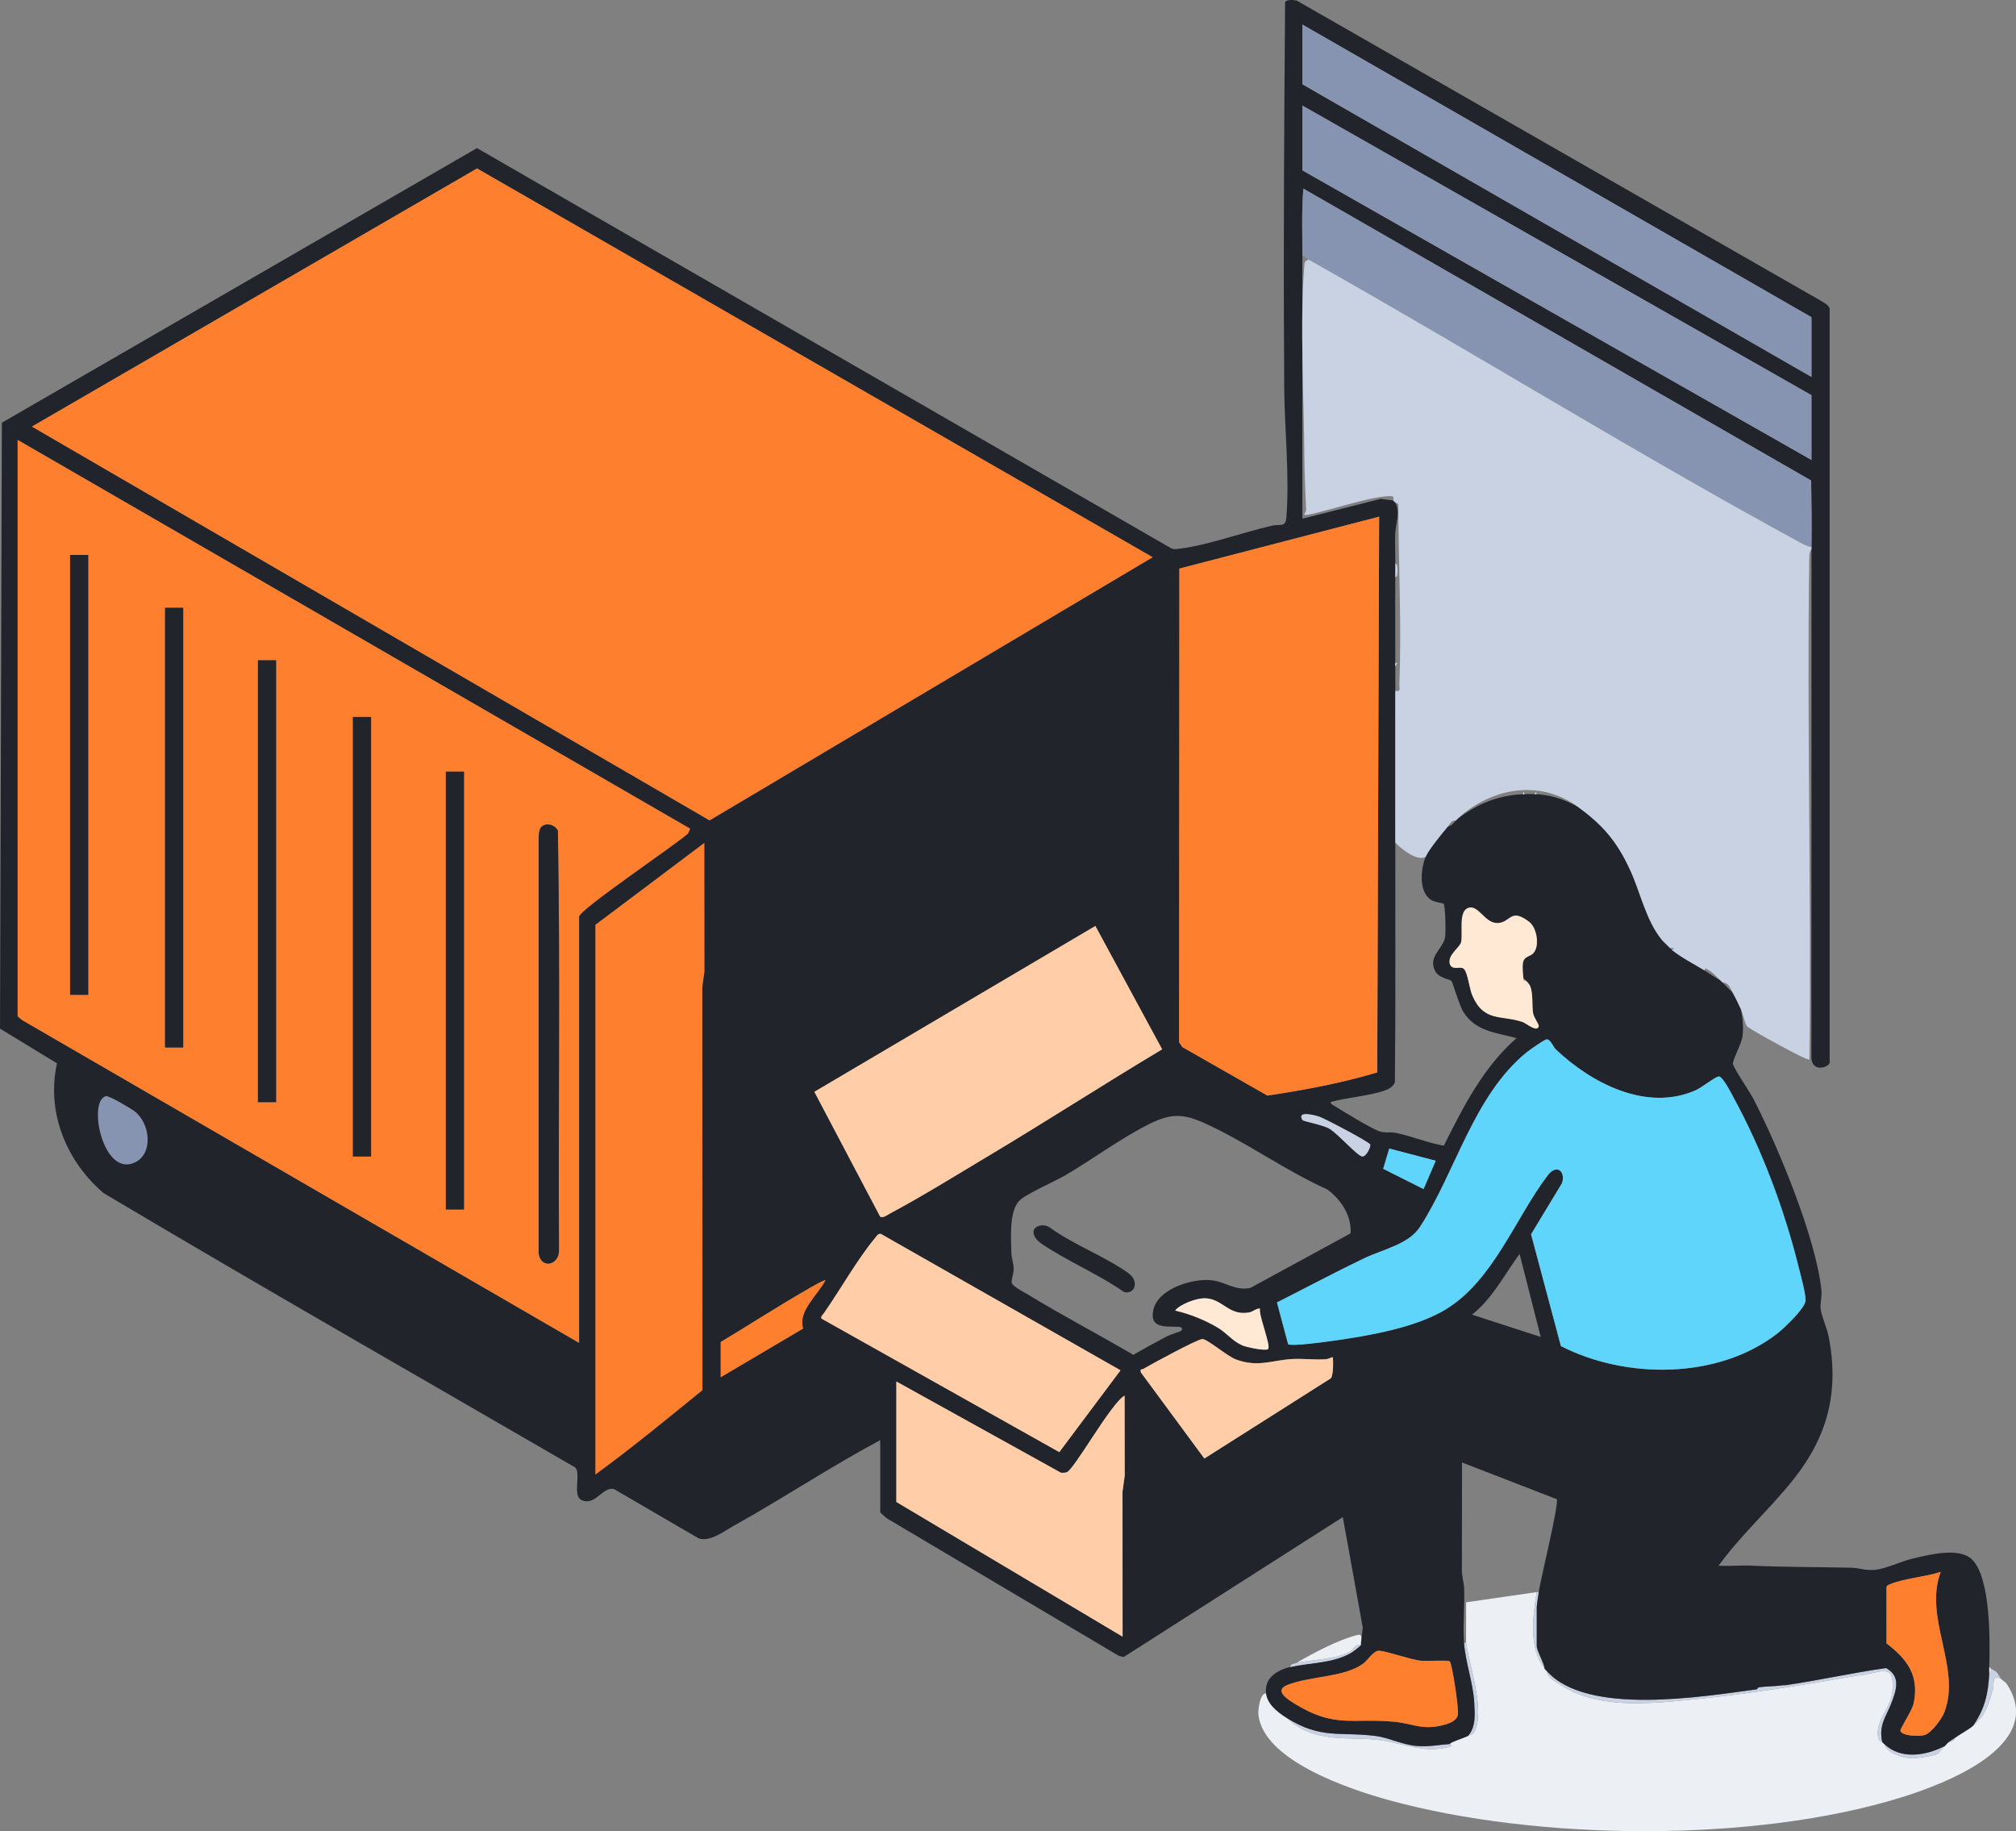 <svg width="272" height="247" viewBox="0 0 272 247" fill="none" xmlns="http://www.w3.org/2000/svg">
<rect x="0" y="0" width="272" height="247" fill="#808080" stroke="none"/>
<g clip-path="url(#clip0_8599_50863)">
<path d="M174.902 224.312C177.216 222.957 180.662 221.121 183.248 220.515C183.842 220.376 183.684 221.192 183.624 221.58C183.611 221.676 183.652 221.788 183.624 221.853C182.769 221.758 182.64 222.501 182.193 222.752C180.226 223.864 177.121 223.845 174.902 224.312Z" fill="#ECEFF3"/>
<path d="M207.335 214.751C206.809 218.179 206.207 222.198 208.426 225.132C208.497 225.227 208.614 225.309 208.698 225.405C208.783 226.293 209.701 226.725 210.355 227.159C215.439 230.535 222.152 229.833 227.917 229.284C235.382 228.571 243.3 227.287 250.597 226.012C253.451 225.842 255.773 223.848 255.31 228.276C255.083 230.429 252.826 232.385 253.451 234.521C253.554 234.876 253.876 234.876 253.947 234.966C254.018 235.057 254.132 235.158 254.219 235.24C254.576 236.499 256.77 237.127 257.896 237.168C258.632 237.196 260.723 236.862 261.366 236.595C261.54 236.524 262.08 235.789 262.396 235.513C262.562 235.368 262.669 235.18 262.941 234.966C263.342 234.966 263.645 234.813 263.759 234.42C264.522 233.857 265.509 233.371 266.212 232.781C267.929 231.341 268.218 230.005 268.875 227.937C269.082 227.287 268.657 225.686 270.028 226.498C270.192 226.697 270.527 226.793 270.802 227.219C276.133 235.469 262.331 240.632 256.61 242.416C236.775 248.604 207.401 248.322 187.381 242.812C182.26 241.403 170.338 237.491 169.779 231.202C169.733 230.68 169.975 228.388 170.815 228.41C171.011 229.899 172.365 230.942 173.54 231.688L174.663 232.612C178.4 235.122 182.279 234.204 186.195 234.712C189.322 235.117 192.374 236.674 195.896 235.507L195.621 235.24C195.596 235.021 197.591 234.409 198.074 234.147C198.368 233.986 198.698 234.005 198.886 233.666C200.442 230.866 198.248 224.698 197.801 221.581L197.812 216.128L207.341 214.751H207.335Z" fill="#ECEFF3"/>
<path d="M270.027 226.498C268.653 225.684 269.078 227.287 268.874 227.937C268.22 230.008 267.928 231.341 266.211 232.781C267.795 230.5 268.266 228.405 268.391 225.678L268.664 225.132C269.702 225.58 269.424 225.763 270.027 226.498Z" fill="#C8D2E3"/>
<path d="M240.861 227.318C245.393 226.667 249.934 225.629 254.475 225.001C256.481 226.118 255.854 227.992 255.168 229.773C254.481 231.555 253.464 232.653 253.944 234.967C253.873 234.876 253.551 234.876 253.448 234.521C252.826 232.388 255.08 230.432 255.307 228.276C255.773 223.851 253.448 225.842 250.594 226.012C243.297 227.288 235.379 228.571 227.914 229.284C222.149 229.834 215.436 230.536 210.353 227.159C209.698 226.725 208.78 226.293 208.695 225.405C214.108 231.475 229.617 228.853 237.042 227.864L237.315 227.591C238.331 227.454 239.574 227.462 240.585 227.318H240.858H240.861Z" fill="#C8D2E3"/>
<path d="M195.616 235.24L195.891 235.508C192.369 236.674 189.317 235.12 186.19 234.713C182.274 234.204 178.395 235.122 174.658 232.612L173.535 231.688C178.221 234.661 180.837 233.543 185.642 234.169C187.324 234.388 189.259 235.355 191.116 235.513C192.661 235.644 194.097 235.366 195.61 235.243L195.616 235.24Z" fill="#C8D2E3"/>
<path d="M197.796 221.581C198.246 224.7 200.44 230.869 198.881 233.666C198.693 234.005 198.36 233.986 198.069 234.147C199.148 232.948 198.987 231.158 198.9 229.629C198.745 226.954 197.712 224.22 197.523 221.581H197.796Z" fill="#C8D2E3"/>
<path d="M208.427 225.132C206.208 222.198 206.81 218.179 207.336 214.751H207.609C207.552 215.18 207.336 216.606 207.336 216.8V221.99C207.336 222.673 208.328 224.318 208.427 225.132Z" fill="#C8D2E3"/>
<path d="M254.215 235.24C256.455 237.379 259.816 236.835 262.392 235.513C262.076 235.792 261.536 236.524 261.361 236.595C260.715 236.862 258.628 237.196 257.892 237.168C256.769 237.127 254.572 236.496 254.215 235.24Z" fill="#C8D2E3"/>
<path d="M262.938 234.966C263.243 234.729 263.507 234.603 263.755 234.42C263.641 234.813 263.338 234.969 262.938 234.966Z" fill="#C8D2E3"/>
<path d="M240.862 227.318H240.59C240.8 227.288 240.849 227.318 240.862 227.318Z" fill="#8694B1"/>
<path d="M237.047 227.864C237.066 227.864 237.077 227.623 237.319 227.59L237.047 227.864Z" fill="#8694B1"/>
<path d="M155.548 75.158L95.736 110.669L4.277 57.535L64.361 22.699L155.548 75.158Z" fill="#FE7F2D"/>
<path d="M2.367 59.31L93.131 111.764L92.842 112.425C91.25 113.892 78.14 122.716 78.14 123.642V181.147L3.092 137.67C2.918 137.55 2.367 137.14 2.367 137.031V59.31ZM11.907 74.855H9.454V134.19H11.907V74.855ZM24.718 81.979H22.264V141.292H24.718V81.979ZM37.255 89.06H34.802V148.668H37.255V89.06ZM50.066 96.709H47.613V155.998H50.066V96.709ZM62.604 104.085H60.151V163.147H62.604V104.085ZM73.024 111.554C72.73 111.849 72.705 112.559 72.675 112.98V169.009C72.909 171.151 75.354 170.763 75.42 168.728C75.314 149.84 75.605 130.898 75.273 112.04C74.858 111.248 73.684 110.893 73.024 111.554Z" fill="#FE7F2D"/>
<path d="M80.319 124.738L95.035 113.674L95.049 131.032L94.751 133.193L94.77 187.518C90.014 191.383 85.277 195.298 80.316 198.907V124.738H80.319Z" fill="#FE7F2D"/>
<path d="M97.219 181.013C101.07 178.696 104.859 176.241 108.754 173.998C109.13 173.782 111.22 172.528 111.392 172.684C110.351 174.678 107.625 176.877 108.378 179.205L97.219 185.794V181.013Z" fill="#FE7F2D"/>
<path d="M14.275 147.854C14.714 147.739 17.633 149.488 18.159 149.889C20.247 151.479 20.737 155.541 18.249 156.773C13.891 158.934 11.767 148.501 14.275 147.854Z" fill="#8694B1"/>
<path d="M73.023 111.554C73.683 110.89 74.858 111.248 75.272 112.04C75.605 130.895 75.313 149.837 75.419 168.728C75.357 170.763 72.912 171.151 72.672 169.009V112.98C72.705 112.559 72.729 111.849 73.023 111.554Z" fill="#21242B"/>
<path d="M37.254 89.06H34.801V148.668H37.254V89.06Z" fill="#21242B"/>
<path d="M11.906 74.855H9.453V134.19H11.906V74.855Z" fill="#21242B"/>
<path d="M24.719 81.979H22.266V141.292H24.719V81.979Z" fill="#21242B"/>
<path d="M50.066 96.709H47.613V155.998H50.066V96.709Z" fill="#21242B"/>
<path d="M62.605 104.085H60.152V163.147H62.605V104.085Z" fill="#21242B"/>
<path d="M0.253 57.018L64.355 19.977L157.995 73.945C158.379 74.144 158.75 74.056 159.153 74.007C162.893 73.57 167.777 71.773 171.617 70.909C172.678 70.672 173.444 71.153 173.553 69.844C174.008 64.309 173.318 57.963 173.266 52.347C173.255 51.27 173.261 50.175 173.255 49.08C173.146 32.825 173.264 16.519 173.386 0.286C173.651 -0.112 174.531 -0.009 174.978 0.09L245.406 40.417C245.812 40.668 246.859 41.171 246.859 41.69V143.314C246.859 143.89 244.607 144.775 244.392 142.781L244.406 74.062C244.406 73.972 244.406 73.879 244.406 73.789C244.466 70.806 244.395 67.798 244.365 64.815L175.853 25.438C175.602 28.424 175.725 31.454 175.719 34.451C175.692 46.285 175.738 58.13 175.719 69.964L186.287 67.29L187.982 67.506C188.072 67.631 188.214 67.716 188.255 67.779C188.971 69.136 188.29 70.669 188.244 72.002C188.197 73.335 188.274 74.657 188.255 75.974C188.246 76.611 188.26 77.25 188.255 77.886C188.222 81.706 188.263 85.541 188.255 89.36C188.255 89.543 188.255 89.723 188.255 89.906C188.255 90.996 188.255 92.095 188.255 93.185C188.244 100.011 188.26 106.846 188.255 113.673C188.244 124.442 188.309 135.219 188.2 145.991C187.936 146.581 187.429 146.884 186.843 147.089C184.69 147.843 181.781 148.026 179.533 148.643C179.554 148.982 179.92 149.091 180.159 149.242C181.348 149.987 184.981 152.2 186.085 152.591C186.859 152.864 187.562 152.648 188.323 152.807C190.503 153.26 192.673 154.17 194.799 154.536C197.437 149.283 200.117 143.961 204.606 140.035C201.872 139.262 199.168 139.172 197.467 136.539C196.881 135.634 195.99 132.465 195.829 132.307C195.578 132.058 194.055 131.944 193.575 130.881C192.727 129.007 194.6 128.018 194.952 126.532C195.101 125.893 195.012 122.186 194.772 121.893C194.72 121.831 193.63 121.694 193.18 121.44C191.367 120.404 191.667 117.257 192.343 115.588C192.725 114.646 194.594 112.373 195.341 111.491C195.914 111.368 196.091 111.021 196.432 110.671C196.522 110.581 196.611 110.483 196.704 110.398C199.43 108.39 202.038 107.314 205.426 107.12C205.516 107.114 205.609 107.12 205.699 107.12C206.146 107.106 206.615 107.095 207.062 107.12C207.152 107.125 207.244 107.111 207.334 107.12C209.419 107.281 210.943 107.792 212.785 108.759C216.212 111.22 218.128 113.438 219.921 117.315C221.363 120.435 222.055 124.128 224.233 126.789C224.566 127.196 224.716 127.291 225.051 127.608C225.143 127.696 225.225 127.797 225.323 127.881C225.421 127.966 225.495 128.075 225.596 128.155C227.032 129.277 228.431 129.955 229.957 130.886C230.693 131.334 231.374 131.854 232.137 132.252C232.23 132.337 232.32 132.435 232.41 132.526C232.86 132.985 233.307 133.449 233.773 133.891C234.124 134.514 234.563 135.419 234.863 136.077C235.111 137.279 235.253 138.5 235.108 139.738C234.98 140.825 233.699 143.046 233.816 143.524C233.994 144.24 236.027 147.182 236.548 148.184C239.881 154.612 244.967 166.87 245.738 173.937C245.842 174.882 245.561 175.808 245.64 176.543C245.744 177.502 246.51 179.16 246.733 180.321C248.162 187.755 246.583 193.773 241.947 199.586C238.791 203.545 234.86 207.063 231.868 211.199C233.361 211.265 234.882 211.123 236.376 211.188C240.827 211.388 245.259 211.363 249.731 211.461C250.819 211.486 251.74 211.877 252.994 211.748C254.458 211.598 256.475 210.612 258.028 210.24C260.239 209.713 264.352 208.645 266.083 210.371C268.601 212.882 268.495 221.37 268.391 224.858C268.383 225.131 268.405 225.405 268.391 225.678C268.266 228.404 267.794 230.499 266.211 232.781C265.508 233.371 264.521 233.857 263.758 234.42C263.51 234.603 263.245 234.728 262.94 234.966C262.667 235.179 262.561 235.368 262.395 235.512C259.819 236.835 256.458 237.378 254.218 235.239C254.131 235.157 254.016 235.053 253.945 234.966C253.466 232.649 254.455 231.617 255.169 229.773C255.883 227.929 256.483 226.118 254.477 225C249.936 225.629 245.395 226.667 240.862 227.317C240.849 227.317 240.8 227.287 240.59 227.317C239.578 227.462 238.336 227.454 237.319 227.59C237.076 227.623 237.065 227.861 237.046 227.863C229.622 228.852 214.113 231.475 208.7 225.405C208.615 225.309 208.498 225.227 208.427 225.131C208.329 224.317 207.337 222.673 207.337 221.99V216.799C207.337 216.605 207.552 215.179 207.609 214.751C207.833 213.065 210.4 202.736 210.033 202.214L197.255 197.267L197.241 212.166L197.538 214.054C197.644 216.518 197.353 219.141 197.527 221.577C197.713 224.214 198.748 226.948 198.904 229.625C198.991 231.155 199.154 232.944 198.072 234.144C197.59 234.406 195.595 235.018 195.619 235.236C194.107 235.362 192.667 235.641 191.125 235.507C189.266 235.348 187.333 234.381 185.652 234.163C180.844 233.54 178.227 234.657 173.544 231.682C172.37 230.937 171.015 229.893 170.819 228.404C170.549 226.342 172.334 225.257 174.089 224.853C176.758 224.238 179.693 224.372 182.185 222.998C182.465 222.845 183.547 222.05 183.629 221.848C183.656 221.782 183.616 221.67 183.629 221.575L183.869 219.556L181.173 204.637L151.603 223.514L150.935 223.339L119.759 204.864C119.544 204.733 118.759 204.055 118.759 203.954V194.256C112.051 197.841 105.687 202.083 99.047 205.779C97.695 206.531 95.754 208.049 94.242 207.492L82.851 200.859C81.298 200.46 80.289 203.247 78.419 202.315C77.228 201.723 78.409 198.715 77.61 197.939C56.38 185.632 35.052 173.465 13.966 160.923C8.946 156.634 6.228 150.02 7.689 143.428L0 138.743L0.253 57.018ZM244.406 50.847V42.788L175.719 3.313V11.372L244.406 50.847ZM244.406 53.306L175.719 14.241V22.982L244.406 62.047V53.306ZM155.55 75.163L64.363 22.704L4.279 57.54L95.738 110.674L155.547 75.163H155.55ZM2.369 59.316V137.036C2.369 137.148 2.919 137.555 3.094 137.675L78.141 181.155V123.65C78.141 122.724 91.252 113.897 92.844 112.433L93.132 111.772L2.369 59.316ZM186.074 69.697L159.126 76.695L159.088 140.587L159.526 141.24L171.001 147.78C175.989 147.032 180.988 146.103 185.818 144.658L186.074 69.697ZM80.322 124.743V198.911C85.28 195.303 90.02 191.388 94.776 187.523L94.757 133.198L95.054 131.037L95.04 113.679L80.325 124.743H80.322ZM195.617 130.067C195.698 130.179 197.088 130.225 197.544 130.733C198.048 131.296 198.247 133.353 198.645 134.274C200.228 137.926 202.537 136.866 205.429 137.855C205.906 138.019 207.438 139.35 207.612 138.396C207.653 138.178 206.958 137.282 206.854 136.7C206.653 135.569 206.887 134.132 206.451 133.006C206.094 132.086 204.99 131.976 204.87 130.482C204.709 128.463 205.5 129.327 206.516 128.84C207.841 128.209 207.489 125.275 206.345 124.371C203.764 122.333 203.573 126.502 201.747 126.502C200.019 126.502 199.577 123.065 198.149 123.707C196.892 124.273 197.391 125.969 197.135 127.081C196.971 127.794 195.382 129.742 195.617 130.064V130.067ZM147.787 124.907L109.876 147.275L118.748 164.103C119.105 164.368 119.71 163.887 120.029 163.717C124.374 161.404 129.021 158.513 133.284 155.97C141.172 151.26 148.907 146.258 156.798 141.543L147.79 124.907H147.787ZM208.612 140.21C208.307 140.281 206.356 141.636 205.971 141.95C198.784 147.837 196.432 158.03 191.583 165.501C190.054 167.859 186.546 168.534 184.071 169.719C180.108 171.621 176.215 173.7 172.291 175.683L173.792 181.31C174.267 181.646 178.933 180.985 179.909 180.849C184.621 180.188 190.991 179.098 195.05 176.628C201.534 172.681 204.489 164.206 208.852 158.502C209.994 157.011 211.254 157.934 210.755 159.587L206.574 166.493L210.602 181.573C219.376 186.053 231.753 186.072 239.75 179.909C240.65 179.215 243.424 176.582 243.588 175.541C243.713 174.727 242.936 171.976 242.694 170.992C240.78 163.248 237.739 155.088 233.92 148.097C233.617 147.545 232.377 145.062 231.857 145.204C231.2 145.384 229.668 146.671 228.788 147.062C222.178 149.998 214.729 146.122 209.915 141.557C209.545 141.205 209.166 140.085 208.612 140.21ZM14.277 147.859C11.772 148.507 13.895 158.94 18.251 156.779C20.737 155.544 20.246 151.482 18.161 149.894C17.635 149.493 14.716 147.747 14.277 147.859ZM175.733 151.086C175.834 151.247 178.456 151.73 179.353 152.244C180.478 152.889 183.13 155.932 183.804 155.995C184.33 156.044 184.992 154.645 184.867 154.377C184.698 154.022 178.745 150.875 177.974 150.621C177.314 150.405 174.915 149.785 175.733 151.086ZM182.223 166.367C182.373 163.95 180.936 161.822 179.08 160.437C173.433 157.915 168.011 153.951 162.421 151.454C159.575 150.181 157.899 150.209 155.089 151.599C151.371 153.44 147.408 156.377 143.739 158.527C142.355 159.338 138.247 161.114 137.44 162.048C136.14 163.554 136.41 167.078 136.457 169.009C136.473 169.741 136.767 170.402 136.767 171.181C136.767 171.785 136.421 172.686 136.506 173.044C136.617 173.511 138.209 174.325 138.738 174.645C143.38 177.467 148.229 180.002 152.914 182.75C154.416 181.873 155.95 181.04 157.488 180.229C157.866 180.029 159.3 179.587 159.363 179.51C159.663 179.15 159.393 178.986 158.959 178.966C157.25 178.89 155.073 179.231 155.607 176.707C156.207 173.855 160.775 172.454 163.329 172.672C165.316 172.844 166.589 174.169 168.709 173.716L182.223 166.365V166.367ZM193.709 156.571L187.44 154.929L186.619 157.658L192.068 160.393L193.706 156.571H193.709ZM110.849 177.871L142.924 195.874L151.183 184.84L118.843 166.436C118.445 166.386 118.301 166.714 118.091 166.966C115.712 169.796 113.338 174.038 111.122 177.191C110.996 177.368 110.672 177.612 110.852 177.871H110.849ZM207.879 180.335L205.02 169.135C202.97 171.943 201.379 175.131 198.615 177.327L207.879 180.335ZM97.221 181.018V185.799L108.38 179.21C107.627 176.882 110.353 174.683 111.394 172.689C111.223 172.536 109.132 173.787 108.756 174.003C104.861 176.246 101.072 178.701 97.221 181.018ZM169.993 176.511C169.404 176.494 169.085 176.942 168.483 177.043C165.708 177.508 164.945 175.117 162.497 175.12C161.41 175.12 159.257 175.885 158.545 176.778C160.497 177.218 162.762 178.12 164.46 179.185C165.531 179.857 166.403 180.969 167.622 181.48C168.208 181.726 170.756 182.267 171.083 181.971C171.525 181.573 169.794 177.396 169.99 176.508L169.993 176.511ZM179.805 183.067C179.772 183.029 179.214 183.324 178.862 183.348C177.355 183.458 175.714 183.223 174.207 183.329C171.473 183.52 169.712 184.447 166.801 183.397C165.596 182.963 162.882 180.619 162.225 180.625C161.568 180.63 155.318 184.031 154.258 184.649C154.031 184.78 153.805 184.564 153.914 185.11L162.489 196.74L179.53 185.935C179.92 185.638 179.895 183.179 179.802 183.07L179.805 183.067ZM120.934 186.345V202.599L151.458 220.766L151.448 201.223L151.745 199.062L151.731 188.26C149.921 189.219 144.917 198.283 143.914 198.595C143.666 198.671 143.407 198.674 143.151 198.663L120.931 186.348L120.934 186.345ZM261.847 212.024C259.74 212.721 256.96 212.877 254.948 213.715C254.744 213.8 254.575 213.86 254.52 214.106L254.529 221.678C257.352 223.823 258.977 226.044 258.184 229.795C257.996 230.685 256.344 233.199 256.401 233.453C256.565 234.187 259.023 234.239 259.683 234.029C260.604 233.734 261.989 231.854 262.335 230.953C264.643 224.954 259.489 218.234 261.844 212.024H261.847ZM195.581 224.077C195.347 223.916 192.43 224.085 191.694 224.014C190.323 223.88 186.753 222.596 185.946 222.673C185.295 222.733 184.499 223.998 183.88 224.44C181.282 226.292 176.69 226.068 173.653 227.303C171.803 228.055 173.863 229.308 174.719 229.833C180.162 233.166 182.454 231.701 188.121 232.245C190.588 232.483 191.817 233.398 194.597 232.723C195.374 232.535 196.543 232.188 196.701 231.284C196.843 230.483 195.919 224.312 195.581 224.08V224.077Z" fill="#21242B"/>
<path d="M186.073 69.691L185.816 144.652C180.986 146.098 175.988 147.026 171 147.775L159.525 141.235L159.086 140.582L159.124 76.69L186.073 69.691Z" fill="#FE7F2D"/>
<path d="M147.789 124.901L156.797 141.538C148.909 146.253 141.174 151.255 133.283 155.965C129.02 158.511 124.373 161.398 120.028 163.712C119.709 163.882 119.104 164.362 118.747 164.097L109.875 147.269L147.786 124.901H147.789Z" fill="#FFCDA8"/>
<path d="M120.934 186.34L143.153 198.655C143.409 198.666 143.668 198.663 143.916 198.587C144.919 198.278 149.921 189.211 151.733 188.252L151.747 199.054L151.45 201.215L151.461 220.758L120.936 202.592V186.337L120.934 186.34Z" fill="#FFCDA8"/>
<path d="M110.85 177.866C110.67 177.606 110.994 177.363 111.12 177.185C113.336 174.033 115.71 169.79 118.089 166.96C118.299 166.709 118.444 166.381 118.842 166.43L151.181 184.834L142.923 195.868L110.847 177.866H110.85Z" fill="#FFCDA8"/>
<path d="M179.807 183.062C179.902 183.174 179.927 185.632 179.534 185.927L162.494 196.732L153.919 185.102C153.81 184.556 154.036 184.772 154.262 184.641C155.323 184.023 161.564 180.619 162.229 180.617C162.894 180.614 165.598 182.955 166.806 183.39C169.717 184.439 171.477 183.512 174.211 183.321C175.719 183.215 177.359 183.452 178.867 183.34C179.218 183.316 179.777 183.021 179.81 183.059L179.807 183.062Z" fill="#FFCDA8"/>
<path d="M175.734 151.081C174.917 149.78 177.315 150.4 177.975 150.616C178.746 150.867 184.699 154.015 184.868 154.372C184.996 154.64 184.334 156.039 183.805 155.99C183.132 155.927 180.477 152.884 179.354 152.239C178.457 151.725 175.835 151.244 175.734 151.081Z" fill="#C8D2E3"/>
<path d="M175.716 34.451C175.724 31.454 175.598 28.424 175.849 25.439L244.361 64.815C244.391 67.798 244.462 70.806 244.402 73.789C243.742 73.677 243.159 73.33 242.581 73.016C220.307 60.892 198.641 47.443 176.533 34.997C176.25 34.836 175.999 34.615 175.716 34.451Z" fill="#8694B1"/>
<path d="M244.401 53.3V62.042L175.715 22.977V14.235L244.401 53.3Z" fill="#8694B1"/>
<path d="M244.405 50.842L175.719 11.367V3.308L244.405 42.783V50.842Z" fill="#8694B1"/>
<path d="M244.404 73.789C244.404 73.879 244.404 73.972 244.404 74.062C244.404 74.111 244.12 74.458 244.112 74.988C243.766 97.616 244.412 120.276 244.131 142.904C243.981 143.065 241.618 141.798 241.223 141.587C240.367 141.137 236.033 138.815 235.684 138.397C235.414 138.071 235.199 136.809 234.864 136.077C234.564 135.419 234.125 134.515 233.774 133.892C233.422 133.269 233.261 132.537 232.411 132.526C232.321 132.436 232.231 132.337 232.138 132.253C231.503 131.674 230.953 130.993 230.091 130.619L229.958 130.887C228.431 129.955 227.033 129.278 225.597 128.155L225.869 127.885H225.324C225.226 127.797 225.144 127.696 225.052 127.609L224.234 126.789C222.056 124.128 221.364 120.435 219.922 117.315C218.131 113.439 216.212 111.22 212.786 108.759C207.686 105.096 201.197 106.27 196.705 110.398C196.612 110.483 196.522 110.581 196.432 110.671C195.765 110.641 195.655 111.119 195.342 111.491C194.595 112.373 192.725 114.646 192.344 115.589C191.109 116.201 189.106 114.504 188.255 113.676C188.261 106.85 188.244 100.015 188.255 93.188C189.081 93.338 188.779 92.77 188.801 92.243C189.117 84.233 188.675 76.04 188.667 68.047C188.574 67.869 188.294 67.839 188.255 67.782C188.214 67.719 188.073 67.634 187.983 67.509C187.92 67.424 188.155 66.995 187.825 66.949C185.524 66.615 176.44 69.825 175.99 69.418C175.919 69.353 176.23 69.014 176.219 68.749C176.124 66.293 175.993 63.84 175.979 61.348C175.935 53.437 175.358 43.693 175.974 35.932C176.017 35.366 176.004 35.279 176.535 35C198.646 47.446 220.312 60.895 242.583 73.019C243.161 73.333 243.741 73.68 244.404 73.792V73.789Z" fill="#C8D2E3"/>
<path d="M188.257 77.887C188.262 77.25 188.248 76.611 188.257 75.975L188.477 76.152C188.584 76.663 188.584 77.196 188.477 77.707L188.257 77.884V77.887Z" fill="#C8D2E3"/>
<path d="M188.254 89.907C188.254 89.724 188.254 89.543 188.254 89.36L188.526 89.5L188.254 89.907Z" fill="#C8D2E3"/>
<path d="M183.622 221.854C183.54 222.056 182.458 222.848 182.177 223.004C179.683 224.381 176.748 224.244 174.082 224.859C174.164 224.334 174.671 224.446 174.9 224.312C177.118 223.845 180.223 223.864 182.191 222.752C182.635 222.501 182.763 221.758 183.622 221.854Z" fill="#C8D2E3"/>
<path d="M268.661 225.132L268.389 225.678C268.402 225.405 268.38 225.132 268.389 224.859C268.495 224.919 268.582 225.097 268.661 225.132Z" fill="#ECEFF3"/>
<path d="M208.611 140.205C209.164 140.079 209.54 141.199 209.914 141.552C214.725 146.117 222.177 149.993 228.786 147.056C229.667 146.666 231.198 145.379 231.855 145.199C232.376 145.057 233.619 147.54 233.919 148.092C237.74 155.083 240.779 163.243 242.692 170.987C242.935 171.971 243.715 174.722 243.586 175.536C243.426 176.577 240.651 179.21 239.749 179.904C231.752 186.067 219.375 186.05 210.601 181.568L206.572 166.488L210.753 159.582C211.255 157.929 209.993 157.006 208.851 158.497C204.487 164.201 201.532 172.675 195.048 176.623C190.992 179.093 184.62 180.183 179.907 180.844C178.931 180.98 174.265 181.641 173.791 181.305L172.289 175.678C176.214 173.697 180.103 171.618 184.069 169.714C186.544 168.529 190.049 167.854 191.581 165.496C196.43 158.025 198.782 147.832 205.97 141.945C206.354 141.631 208.306 140.276 208.611 140.205Z" fill="#5FD5FB"/>
<path d="M195.578 224.072C195.916 224.304 196.837 230.475 196.698 231.276C196.538 232.18 195.371 232.527 194.594 232.716C191.814 233.388 190.585 232.472 188.118 232.237C182.452 231.694 180.159 233.158 174.716 229.825C173.86 229.301 171.8 228.05 173.65 227.296C176.687 226.064 181.282 226.285 183.877 224.433C184.496 223.99 185.292 222.725 185.943 222.665C186.75 222.591 190.318 223.875 191.691 224.006C192.427 224.078 195.347 223.911 195.578 224.069V224.072Z" fill="#FE7F2D"/>
<path d="M261.847 212.019C259.49 218.226 264.646 224.949 262.338 230.948C261.989 231.852 260.604 233.729 259.686 234.024C259.023 234.237 256.565 234.185 256.404 233.447C256.347 233.193 257.999 230.68 258.187 229.79C258.983 226.039 257.358 223.818 254.532 221.673L254.523 214.101C254.575 213.855 254.744 213.795 254.951 213.71C256.963 212.874 259.743 212.716 261.85 212.019H261.847Z" fill="#FE7F2D"/>
<path d="M195.617 130.062C195.22 128.838 196.972 127.792 197.135 127.079C197.391 125.967 196.746 123.063 198 122.5C199.428 121.858 200.272 124.5 202 124.5C203.826 124.5 203.761 122.328 206.345 124.369C207.49 125.273 207.841 128.207 206.517 128.838C205.5 129.321 205.336 129.481 205.5 131.5C205.62 132.994 205.5 131.5 206.451 133.004C206.887 134.132 206.653 135.569 206.855 136.697C206.958 137.279 207.653 138.173 207.612 138.394C207.438 139.347 205.909 138.017 205.429 137.853C202.537 136.864 200.229 137.924 198.645 134.272C198.247 133.351 198.048 131.294 197.544 130.731C197.089 130.223 196 131 195.617 130.064V130.062Z" fill="#FFE8D4"/>
<path d="M169.992 176.505C169.796 177.393 171.526 181.57 171.085 181.969C170.758 182.264 168.209 181.723 167.623 181.477C166.402 180.966 165.533 179.855 164.462 179.183C162.763 178.117 160.498 177.216 158.547 176.776C159.258 175.883 161.412 175.118 162.499 175.118C164.947 175.115 165.71 177.505 168.485 177.041C169.084 176.94 169.406 176.489 169.995 176.508L169.992 176.505Z" fill="#FFE8D4"/>
<path d="M193.708 156.566L192.07 160.388L186.621 157.653L187.439 154.924L193.708 156.566Z" fill="#5FD5FB"/>
<path d="M207.339 107.117C207.249 107.109 207.156 107.123 207.066 107.117L207.203 106.85L207.339 107.117Z" fill="#ECEFF3"/>
<path d="M205.702 107.117C205.612 107.117 205.52 107.112 205.43 107.117L205.566 106.85L205.702 107.117Z" fill="#ECEFF3"/>
<path d="M140.205 165.351C140.674 165.212 141.148 165.289 141.574 165.521C144.752 167.881 149.129 169.471 152.261 171.744C153.722 172.804 153.141 174.653 151.661 174.276C148.123 171.82 144.019 170.129 140.464 167.723C139.524 167.086 138.845 165.753 140.203 165.354L140.205 165.351Z" fill="#21242B"/>
</g>
<defs>
<clipPath id="clip0_8599_50863">
<rect width="272" height="247" fill="white"/>
</clipPath>
</defs>
</svg>
